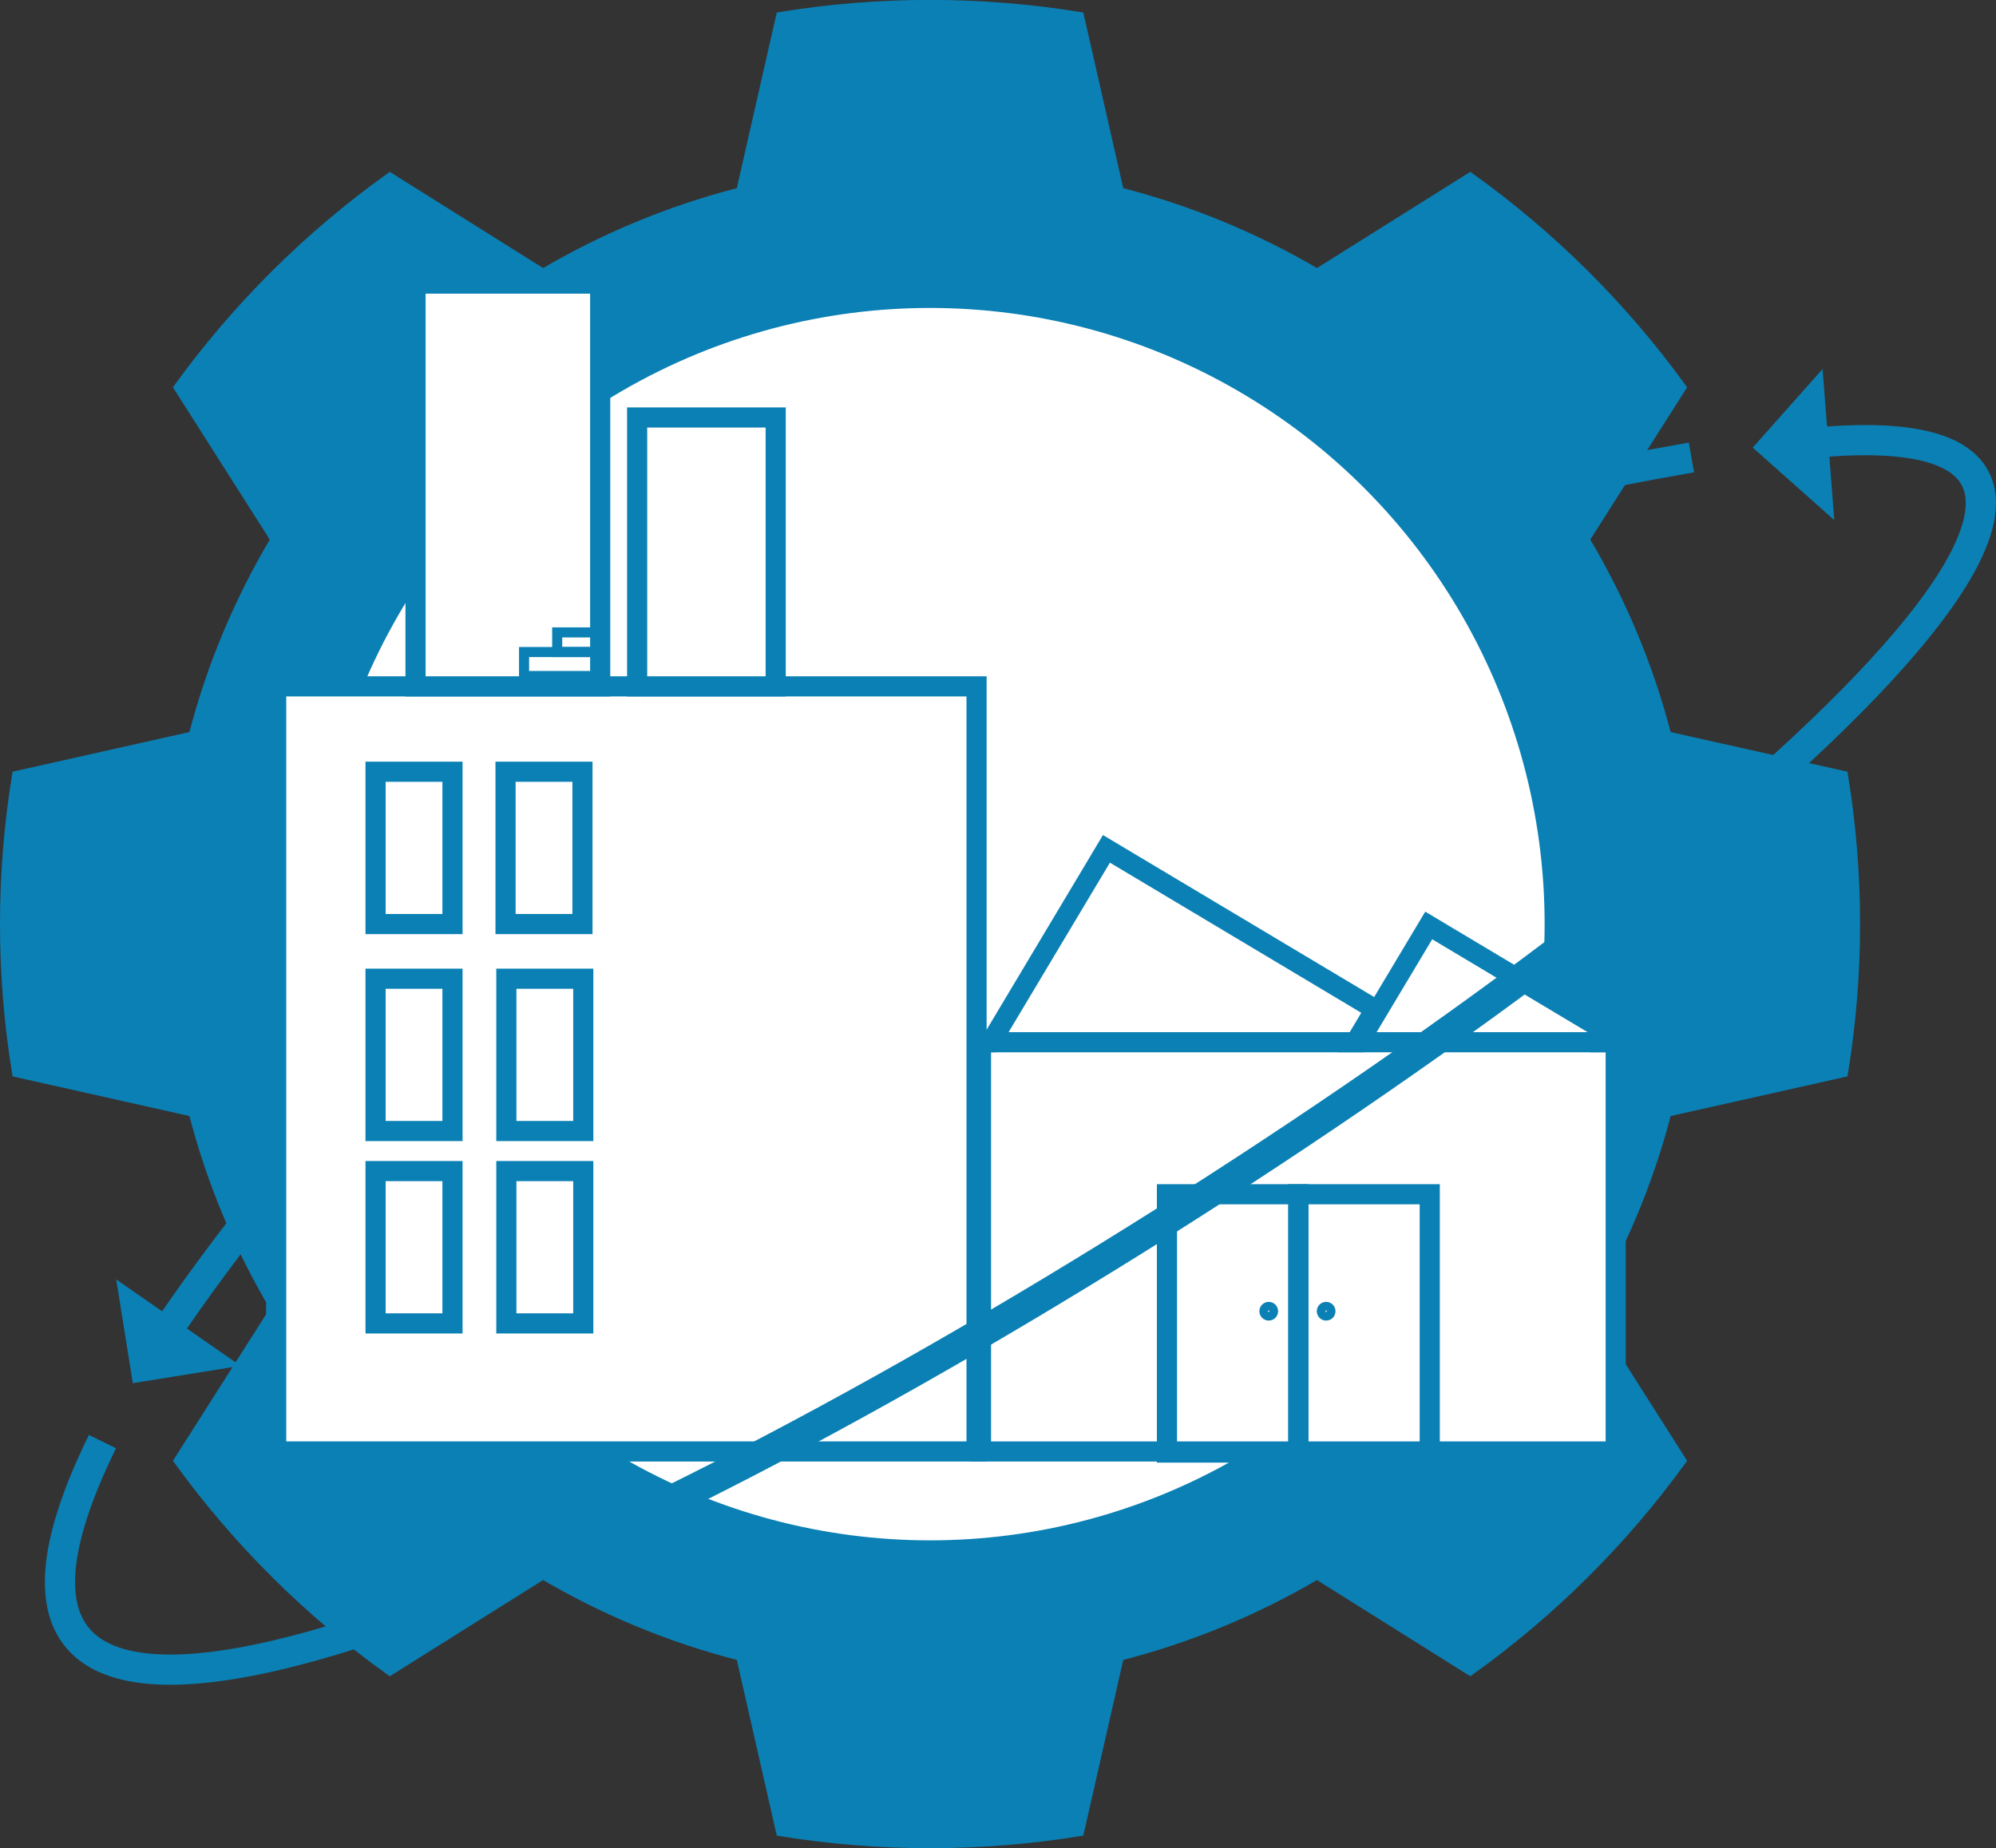 <?xml version="1.0" encoding="UTF-8"?>
<svg id="Ebene_2" xmlns="http://www.w3.org/2000/svg" viewBox="0 0 198.24 183.59">
  <rect x="0" y="0" width="198.24" height="183.59" fill="#333333" stroke="none"/>
  <defs>
    <style>
      .cls-1, .cls-2, .cls-3, .cls-4, .cls-5, .cls-6, .cls-7 {
        stroke: #0b80b4;
        stroke-miterlimit: 10;
      }

      .cls-1, .cls-2, .cls-6 {
        fill: none;
      }

      .cls-1, .cls-3, .cls-4 {
        stroke-width: 2px;
      }

      .cls-3, .cls-7 {
        fill: #fff;
      }

      .cls-4, .cls-5 {
        fill: #0b80b4;
      }

      .cls-6 {
        stroke-width: 3px;
      }
    </style>
  </defs>
  <g id="Ebene_1-2" data-name="Ebene_1">
    <path class="cls-6" d="M17.09,131.46c28.66-41.59,70.14-71.86,150.9-86.02"/>
    <path class="cls-5" d="M183.05,106.51c.78-4.79,1.19-9.71,1.19-14.72s-.41-9.93-1.19-14.72l-17.53-3.93c-1.79-6.96-4.56-13.52-8.16-19.55l9.6-15.1c-5.81-8.01-12.89-15.05-20.95-20.82l-15.2,9.54c-6.06-3.57-12.67-6.33-19.67-8.11l-3.96-17.42c-4.82-.78-9.77-1.19-14.81-1.19s-9.99.41-14.81,1.19l-3.96,17.42c-7,1.78-13.61,4.54-19.67,8.11l-15.2-9.54c-8.06,5.77-15.14,12.81-20.95,20.82l9.6,15.1c-3.59,6.03-6.37,12.59-8.16,19.55l-17.53,3.93c-.78,4.79-1.19,9.71-1.19,14.72s.41,9.93,1.19,14.72l17.53,3.93c1.79,6.96,4.56,13.52,8.16,19.55l-9.6,15.1c5.81,8.01,12.89,15.05,20.95,20.82l15.2-9.54c6.06,3.57,12.67,6.33,19.67,8.11l3.96,17.42c4.82.78,9.77,1.19,14.81,1.19s9.99-.41,14.81-1.19l3.96-17.42c7-1.78,13.61-4.54,19.67-8.11l15.2,9.54c8.06-5.77,15.14-12.81,20.95-20.82l-9.6-15.1c3.59-6.03,6.37-12.59,8.16-19.55l17.53-3.93Z"/>
    <ellipse class="cls-7" cx="92.37" cy="91.8" rx="61.54" ry="61.71"/>
    <polygon class="cls-3" points="159.67 103.53 160.1 102.81 141.9 91.93 134.96 103.53 134.62 103.53 136.57 100.26 109.89 84.32 98.41 103.53 97.43 103.53 97.43 144.18 160.47 144.18 160.47 103.53 159.67 103.53"/>
    <rect class="cls-3" x="27.43" y="68.18" width="69.56" height="76"/>
    <rect class="cls-3" x="41.27" y="28.17" width="18.34" height="40.01"/>
    <rect class="cls-3" x="63.28" y="41.47" width="13.76" height="26.71"/>
    <rect class="cls-1" x="115.9" y="118.63" width="13.05" height="25.66"/>
    <rect class="cls-1" x="128.95" y="118.63" width="13.05" height="25.66"/>
    <rect class="cls-1" x="37.3" y="76.66" width="7.64" height="15.13"/>
    <rect class="cls-1" x="50.21" y="76.66" width="7.64" height="15.13"/>
    <rect class="cls-1" x="50.29" y="97.22" width="7.64" height="15.13"/>
    <rect class="cls-1" x="37.3" y="97.22" width="7.64" height="15.13"/>
    <rect class="cls-1" x="37.3" y="116.33" width="7.64" height="15.13"/>
    <rect class="cls-1" x="50.29" y="116.33" width="7.64" height="15.13"/>
    <line class="cls-1" x1="159.67" y1="103.53" x2="98.41" y2="103.53"/>
    <circle class="cls-2" cx="126.01" cy="130.25" r=".43"/>
    <circle class="cls-2" cx="131.71" cy="130.25" r=".43"/>
    <rect class="cls-2" x="52.05" y="64.77" width="7.57" height="2.38"/>
    <rect class="cls-2" x="55.34" y="62.82" width="4.51" height="1.95"/>
    <path class="cls-6" d="M10.18,143.2C-32.9,230.84,269.93,35.35,179.93,44"/>
    <polygon class="cls-4" points="175.49 44.38 180.99 49.27 180.2 39.08 175.49 44.38"/>
    <polygon class="cls-4" points="14.02 136.25 21.29 135.08 12.9 129.25 14.02 136.25"/>
  </g>
</svg>